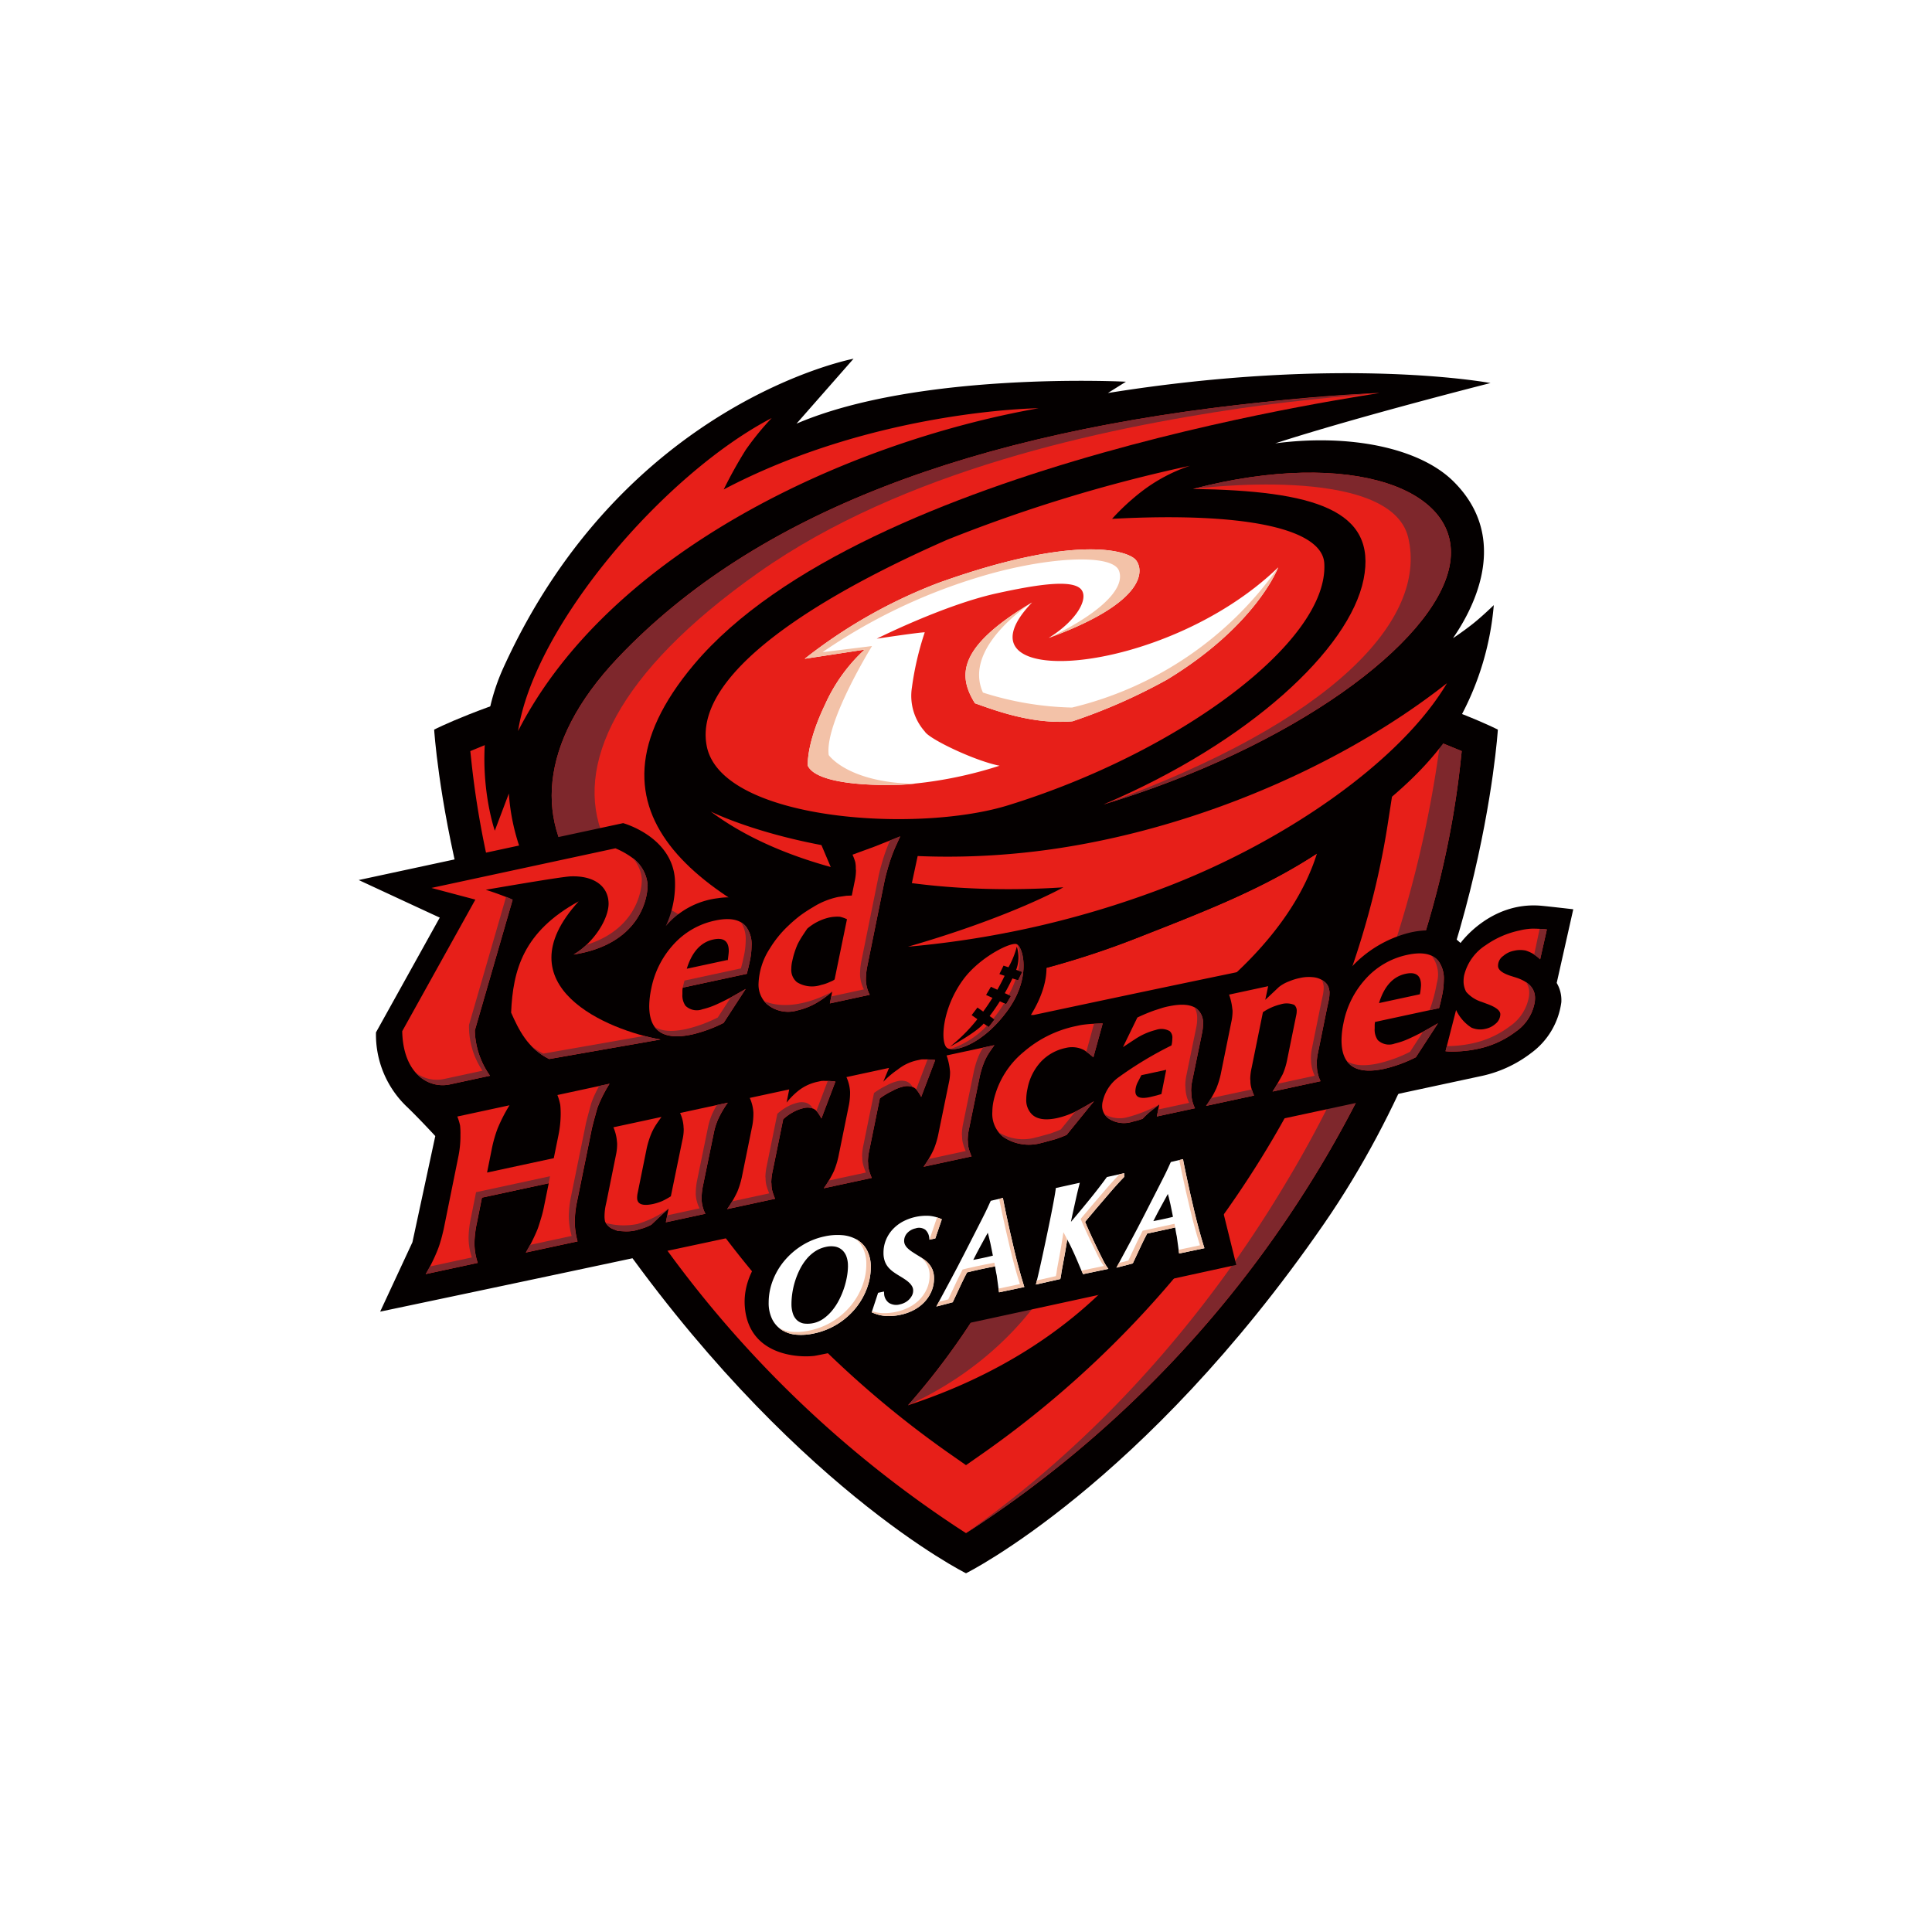 <svg xmlns="http://www.w3.org/2000/svg" xmlns:xlink="http://www.w3.org/1999/xlink" width="280" height="280" viewBox="0 0 280 280">
  <defs>
    <clipPath id="clip-path">
      <rect id="長方形_79" data-name="長方形 79" width="176" height="176" transform="translate(-1477.99 1800.01)" fill="#c8cbcc"/>
    </clipPath>
  </defs>
  <g id="グループ_243" data-name="グループ 243" transform="translate(1515 -1800)">
    <rect id="長方形_92" data-name="長方形 92" width="280" height="280" transform="translate(-1515 1800)" fill="#fff"/>
    <g id="マスクグループ_7" data-name="マスクグループ 7" transform="translate(14.99 51.99)" clip-path="url(#clip-path)">
      <g id="_レイヤー_1-2" transform="translate(-1478 1800)">
        <path id="パス_739" data-name="パス 739" d="M171.548,77.211S144.4,63.17,94.468,63.17s-77.08,14.041-77.08,14.041,2.387,38.6,25.209,71.637c26.19,37.918,51.871,50.63,51.871,50.63s25.681-12.712,51.871-50.63c22.815-33.032,25.207-71.617,25.209-71.637h0Z" transform="translate(-6.457 -23.459)" fill="#040000"/>
        <path id="パス_740" data-name="パス 740" d="M97.562,70.922c-27.1,0-52.067,4.135-70.292,11.642l-1.55.638.18,1.666c2.349,21.743,10.517,43.809,23.62,63.813a162.768,162.768,0,0,0,46.824,47.07l1.218.792,1.218-.792a162.767,162.767,0,0,0,46.824-47.07c13.1-20,21.271-42.069,23.62-63.813l.18-1.666-1.55-.638c-18.226-7.508-43.189-11.642-70.292-11.642Zm61.116,22.886c-2.726,17.564-9.75,35.368-20.309,51.489a146.155,146.155,0,0,1-38.015,39.438l-2.792,1.952-2.792-1.952A146.147,146.147,0,0,1,56.755,145.3C46.2,129.175,39.172,111.371,36.446,93.808l-.623-4.01,3.832-1.338c15.707-5.483,36.272-8.5,57.907-8.5s42.2,3.02,57.907,8.5L159.3,89.8l-.623,4.01Z" transform="translate(-9.551 -26.337)" fill="#e71f19"/>
        <path id="パス_741" data-name="パス 741" d="M208.719,88.436a165.957,165.957,0,0,1-22.363,63.856c-11.97,20.083-27.593,37.343-45.18,49.916l-1.175.84h0l1.218-.792a162.766,162.766,0,0,0,46.824-47.07c13.1-20,21.271-42.069,23.62-63.813l.18-1.666s-2.594-1.062-3.124-1.27Z" transform="translate(-51.99 -32.841)" fill="#7e272c"/>
        <path id="パス_742" data-name="パス 742" d="M129.654,133.43c-.926.251-1.455.39-1.455.39a50.785,50.785,0,0,0,15.3,4.028,116.4,116.4,0,0,1-10.475,10.3,51.371,51.371,0,0,1-17.034,9.11s16.588-2,39.913-15.424c12.242-7.048,22.662-16.905,26.042-27.768-7.74,5.049-15.735,8.182-25.426,11.981a125.485,125.485,0,0,1-26.865,7.383Z" transform="translate(-43.074 -42.36)" fill="#e71f19"/>
        <path id="パス_743" data-name="パス 743" d="M169.347,40.5c1.555-2.3,9.245-13.636.057-22.729-4.907-4.856-15.006-6.925-25.824-5.506,12.009-3.888,31.2-8.741,31.2-8.741S153.52-.506,119.329,4.969l2.617-1.638S92,1.775,74.2,9.411L82.468,0S49.2,6.257,31.7,44.836C26.371,56.592,30.477,68.4,30.477,68.4l2.037-5.39a30.446,30.446,0,0,0,2.109,9.252c4.085,9.657,11.538,16.081,30.5,18.815a106.694,106.694,0,0,0,32.212-.009A125.481,125.481,0,0,0,124.2,83.688c9.691-3.8,17.686-6.931,25.426-11.981,1.248-.814,2.49-1.673,3.73-2.6,7.646-5.7,13.048-10.253,16.948-16.956a41.5,41.5,0,0,0,4.954-16.443s-1.675,1.641-3.115,2.771c-1.482,1.162-2.8,2.022-2.8,2.022Z" transform="translate(-10.757)" fill="#040000"/>
        <path id="パス_744" data-name="パス 744" d="M169.634,38.813c-.293-4.95-11.21-7.49-30.76-6.446a33.643,33.643,0,0,1,4.148-3.854,23.979,23.979,0,0,1,7.158-3.839,219.053,219.053,0,0,0-35.2,10.725c-9.937,4.372-37.3,17.182-34.851,29.881,2.078,10.772,30.312,12.73,43.658,8.61C148.526,66.252,170.306,50.155,169.634,38.813Z" transform="translate(-29.698 -9.163)" fill="#e71f19"/>
        <path id="パス_745" data-name="パス 745" d="M105.793,66.386c-2.809,5.828-2.526,8.927-2.526,8.927,1.16,2.431,8.016,2.933,13.451,2.758a59.65,59.65,0,0,0,14.336-2.764c-3.43-.657-9.912-3.717-10.779-4.876l-.083-.111a7.792,7.792,0,0,1-1.839-6.363,43.387,43.387,0,0,1,1.859-7.985c-.883.01-6.962.926-6.962.926s9.735-4.882,17.316-6.557c6.019-1.329,11.025-2.061,12.3-.6,1.144,1.312-.573,4.487-4.691,7.047,14.377-5.27,13.765-9.921,12.624-11.3-1.1-1.332-8.6-3.846-28.61,3.326A73.66,73.66,0,0,0,102.81,59.811c.438-.069,8.679-1.326,8.679-1.326a24.388,24.388,0,0,0-5.7,7.9Z" transform="translate(-38.179 -16.324)" fill="#fff"/>
        <path id="パス_746" data-name="パス 746" d="M141.254,67.8c2.85,1,8.339,3.119,14.139,2.609a81.6,81.6,0,0,0,13.7-6.039c13-7.9,16.106-16.262,16.106-16.262-16.654,16.07-48.056,18-35.666,5.079C138.62,59.684,138.8,63.839,141.254,67.8Z" transform="translate(-51.946 -17.866)" fill="#fff"/>
        <path id="パス_747" data-name="パス 747" d="M106.292,73.751c-.615-4.644,6.277-15.787,6.277-15.787l-7.175.889a81.525,81.525,0,0,1,22.12-10.714c9.763-3.066,19.868-3.705,20.848-1.086s-2.923,6.283-10.183,9.738c14.377-5.27,13.765-9.921,12.624-11.3-1.1-1.332-8.6-3.846-28.61,3.326A73.66,73.66,0,0,0,102.81,59.811c.438-.069,8.679-1.326,8.679-1.326a24.4,24.4,0,0,0-5.7,7.9c-2.809,5.828-2.526,8.927-2.526,8.927,1.16,2.431,8.016,2.933,13.451,2.758.7-.023,1.419-.07,2.131-.138-9.826-.166-12.558-4.181-12.558-4.181Z" transform="translate(-38.179 -16.324)" fill="#f3c2a8"/>
        <path id="パス_748" data-name="パス 748" d="M155.323,68.419a45.322,45.322,0,0,1-12.91-2.171c-3.013-6.655,7.122-13.058,7.122-13.058-10.916,6.493-10.741,10.649-8.282,14.613,2.85,1,8.339,3.119,14.139,2.609a81.586,81.586,0,0,0,13.7-6.039c13-7.9,16.106-16.262,16.106-16.262A51.037,51.037,0,0,1,155.323,68.419Z" transform="translate(-51.946 -17.866)" fill="#f3c2a8"/>
        <path id="パス_749" data-name="パス 749" d="M221.84,39.833c2.252-11.193-14.19-17.2-37.189-11.213,17.515.263,26.761,3.019,24.73,13.113s-16.529,23.619-37.707,32.624c27.462-8.312,47.914-23.331,50.166-34.524Z" transform="translate(-63.752 -9.751)" fill="#e71f19"/>
        <path id="パス_750" data-name="パス 750" d="M36.731,58.2C50.066,32.167,84.408,16.337,112.17,11.414c0,0-23.69.22-45.633,11.769a64.621,64.621,0,0,1,3.19-5.732,40.406,40.406,0,0,1,3.761-4.616C57.943,20.943,39.128,42.808,36.731,58.2Z" transform="translate(-13.64 -4.239)" fill="#e71f19"/>
        <path id="パス_751" data-name="パス 751" d="M187.843,74.807c-16.21,12.754-38.888,21.972-60.071,24.422-28.389,3.284-46.565-5.783-46.631-5.832,11.36,8.524,30.706,12.352,51.114,10.989.006,0-7.589,4.3-22.537,8.609a138.2,138.2,0,0,0,37.589-8.718c17.539-6.766,33.98-18.366,40.537-29.471Z" transform="translate(-30.132 -27.78)" fill="#e71f19"/>
        <path id="パス_752" data-name="パス 752" d="M184.65,28.62s28.618-3.779,31.2,7.045c2.834,11.865-10.9,26.68-44.179,38.692,27.462-8.312,47.914-23.331,50.166-34.524s-14.19-17.2-37.189-11.213Z" transform="translate(-63.752 -9.752)" fill="#7e272c"/>
        <path id="パス_753" data-name="パス 753" d="M119.513,202.4a61.621,61.621,0,0,0,9.952,1.313,40.384,40.384,0,0,0,6.833-.153h0a104.464,104.464,0,0,1-12.306,17.21c32.868-10.756,40.586-34.706,40.586-34.706C148.049,197.417,119.513,202.4,119.513,202.4Z" transform="translate(-44.382 -69.098)" fill="#e71f19"/>
        <path id="パス_754" data-name="パス 754" d="M138.937,212.293s5.055-1.286,9.507-2.719c0,0-5.555,12.487-21.814,19.929A104.485,104.485,0,0,0,138.937,212.293Z" transform="translate(-47.025 -77.827)" fill="#7e272c"/>
        <path id="パス_755" data-name="パス 755" d="M105.927,183.039s19.751-3.251,37.268-11.25c16.839-7.689,19.354-10.545,19.354-10.545s-2.641,10.266-20.366,17.789c-16.252,6.9-36.255,4.005-36.255,4.005Z" transform="translate(-39.337 -59.879)" fill="#e71f19"/>
        <path id="パス_756" data-name="パス 756" d="M86.977,151.361C73.1,148.6,68.356,144.8,68.356,144.8a36.31,36.31,0,0,0,10.838,8.76A60.141,60.141,0,0,0,91.848,158.3s-1.069.523-4.729.727a53.909,53.909,0,0,1-7.9-.138s6.3,2.808,16.565,2.276a31.455,31.455,0,0,0,19.823-8.568,98.768,98.768,0,0,1-28.631-1.235Z" transform="translate(-25.384 -53.772)" fill="#e71f19"/>
        <path id="パス_757" data-name="パス 757" d="M143.5,151.9a116.381,116.381,0,0,1-10.475,10.3,51.369,51.369,0,0,1-17.034,9.111c17.582-3.232,36.148-19.3,36.148-19.3a47.3,47.3,0,0,1-8.639-.108Z" transform="translate(-43.074 -56.408)" fill="#7e272c"/>
        <path id="パス_758" data-name="パス 758" d="M164.429,7.893h-.017l-.159.01h0l-.059,0c-.245.014-6.955.253-16.365,1.294-42.176,4.343-73.867,16.079-93.794,37.129C30.613,71.072,53.092,93.954,90.8,90.8h0C67.256,82.214,46.475,69.392,65.1,47.252,89.864,17.82,165.276,7.95,164.415,7.894Z" transform="translate(-16.519 -2.931)" fill="#e71f19"/>
        <path id="パス_759" data-name="パス 759" d="M90.8,90.8C50.576,87.875,32.945,63.172,74.48,33.907,95.465,19.121,124.175,13.071,144.414,10.1c8.44-1.24,20.016-2.206,20.016-2.206C113.9,10.7,76.5,22.6,54.035,46.33,30.613,71.072,53.092,93.955,90.8,90.8Z" transform="translate(-16.519 -2.931)" fill="#7e272c"/>
        <path id="パス_760" data-name="パス 760" d="M176.02,119.346s-3.7-.431-4.689-.515c-7.339-.621-11.645,5.4-11.645,5.4l-.484-.42c-1.788-1.534-4.332-1.657-6.792-1.1a17.18,17.18,0,0,0-8.64,5.128,4.436,4.436,0,0,0-3.5-1.906c-1.127-.092-42.918,8.833-42.918,8.833,3.376-5.389,2.73-9.732.235-11.345-2.8-1.812-7.658-.115-12.008,4.833a16.4,16.4,0,0,0-3.267,7.2l-4.852-6.741-.118.032,4.306-20.121-4.421-2.1-10.195,3.454,1.92,4.536a20.708,20.708,0,0,0-5.078,2.23,15.872,15.872,0,0,0-3.91,3.316,9.537,9.537,0,0,0-7.888-2.32,11.756,11.756,0,0,0-7.577,4.048A14.284,14.284,0,0,0,45.824,115c-.436-6.215-7.505-8.137-7.505-8.137L0,115.109s11.57,5.377,11.743,5.443L2.5,137.188A14.434,14.434,0,0,0,7.054,148.04c1.713,1.647,4.041,4.172,4.041,4.172L7.782,167.6,3.106,177.659S30.7,171.877,63.539,164.82c-.212.119-8.233,5.07-7.573,12.252.634,6.9,7.607,7.277,10.023,7.005,1.75-.2,61.191-13.189,61.191-13.189l-4.641-18.746,39.895-8.573a18.038,18.038,0,0,0,7.475-3.384,10.9,10.9,0,0,0,4.379-7.358,4.892,4.892,0,0,0-.668-2.806l2.4-10.676Z" transform="translate(0 -39.557)" fill="#040000"/>
        <path id="パス_761" data-name="パス 761" d="M34.522,168.766a8.116,8.116,0,0,1,.419,1.454A12.5,12.5,0,0,1,35,171.66a15.9,15.9,0,0,1-.327,2.96L34,177.929l-9.669,2.084.665-3.318a18.7,18.7,0,0,1,.867-3.076,23.193,23.193,0,0,1,1.721-3.356l-7.565,1.631a7.6,7.6,0,0,1,.4,1.3,10.339,10.339,0,0,1,.055,1.264v.339a15,15,0,0,1-.313,2.954l-2.13,10.525c-.2.839-.337,1.381-.42,1.624a12.887,12.887,0,0,1-.5,1.464,25.9,25.9,0,0,1-1.667,3.367l7.54-1.625a9.048,9.048,0,0,1-.475-2.929,15.311,15.311,0,0,1,.367-2.937l.717-3.59,9.676-2.085-.731,3.594a16.262,16.262,0,0,1-.41,1.578q-.326,1.085-.475,1.471a24.953,24.953,0,0,1-1.7,3.4l7.5-1.616a10.978,10.978,0,0,1-.406-2.892,15.17,15.17,0,0,1,.352-2.988l2.139-10.531c.194-.767.342-1.336.451-1.712.18-.69.314-1.15.4-1.388a19.433,19.433,0,0,1,1.7-3.335l-7.552,1.628Z" transform="translate(-5.732 -62.068)" fill="#e71f19"/>
        <path id="パス_762" data-name="パス 762" d="M67.614,173a5.66,5.66,0,0,1,.5,1.934v.122a2.546,2.546,0,0,1,.025.427,6.685,6.685,0,0,1-.2,1.492l-1.663,8.1a10.555,10.555,0,0,1-1.268.7,8.068,8.068,0,0,1-1.269.408q-2.35.506-2.349-.876a3.064,3.064,0,0,1,.053-.594l1.341-6.622A13.024,13.024,0,0,1,63.4,176.1a8.294,8.294,0,0,1,.669-1.3c.156-.243.438-.649.848-1.225l-6.968,1.5a6.388,6.388,0,0,1,.516,2.083,2.509,2.509,0,0,1,.025.432,7.414,7.414,0,0,1-.161,1.453l-1.356,6.708-.11.5a8.1,8.1,0,0,0-.2,1.686,3.364,3.364,0,0,0,.082.809,2.124,2.124,0,0,0,1.287,1.133c.09.036.256.1.5.2.078.015.405.044.975.073a6.734,6.734,0,0,0,.678,0,5.632,5.632,0,0,0,1.18-.185l.946-.284a7.82,7.82,0,0,0,1.14-.49l1.8-1.706.692-.622-.394,1.977,5.734-1.236a4.885,4.885,0,0,1-.553-2.047,9.547,9.547,0,0,1,.188-1.961L72.482,176a9.789,9.789,0,0,1,.609-2.012,14.617,14.617,0,0,1,1.438-2.479L67.615,173Z" transform="translate(-21.041 -63.69)" fill="#e71f19"/>
        <path id="パス_763" data-name="パス 763" d="M99.174,166.489a3.364,3.364,0,0,0-.609.01l-.585.126a6.74,6.74,0,0,0-2.777,1.327,11.026,11.026,0,0,0-1.654,1.677l.379-1.909-5.718,1.232a5.964,5.964,0,0,1,.526,2.108,9.573,9.573,0,0,1-.148,1.864l-1.544,7.594a12.426,12.426,0,0,1-.638,2.036,15.528,15.528,0,0,1-1.477,2.512l6.953-1.5a8.25,8.25,0,0,1-.418-1.195,3.73,3.73,0,0,1-.11-.883,2.459,2.459,0,0,0-.026-.308,8.031,8.031,0,0,1,.2-1.625l1.528-7.513a7.185,7.185,0,0,1,1.356-.986,5.992,5.992,0,0,1,1.584-.625,2.344,2.344,0,0,1,1.245.015,1.668,1.668,0,0,1,.631.385,6.133,6.133,0,0,1,.724,1.1l2.031-5.352a10.34,10.34,0,0,0-1.451-.092Z" transform="translate(-31.539 -61.824)" fill="#e71f19"/>
        <path id="パス_764" data-name="パス 764" d="M121.914,161.53a3.291,3.291,0,0,0-.611.011l-.581.125a6.737,6.737,0,0,0-2.779,1.327,13.3,13.3,0,0,0-2.106,1.774l.83-2.006-6.173,1.331a5.918,5.918,0,0,1,.528,2.107,9.47,9.47,0,0,1-.151,1.864l-1.545,7.594a12.443,12.443,0,0,1-.634,2.035,15.7,15.7,0,0,1-1.479,2.512l6.952-1.5a8.817,8.817,0,0,1-.418-1.2,3.742,3.742,0,0,1-.108-.883,2.368,2.368,0,0,0-.028-.307,7.868,7.868,0,0,1,.2-1.625l1.526-7.513a10.786,10.786,0,0,1,1.808-1.083,6.029,6.029,0,0,1,1.585-.626,2.342,2.342,0,0,1,1.246.015,1.655,1.655,0,0,1,.631.385,5.946,5.946,0,0,1,.722,1.1l2.033-5.353a10.131,10.131,0,0,0-1.451-.092Z" transform="translate(-39.814 -59.982)" fill="#e71f19"/>
        <path id="パス_765" data-name="パス 765" d="M133.554,159.751a8.852,8.852,0,0,1,.473,2.092,2.11,2.11,0,0,1,.029.427,6.8,6.8,0,0,1-.177,1.459l-1.558,7.6a12.038,12.038,0,0,1-.633,2.035,15.339,15.339,0,0,1-1.472,2.511l6.958-1.5a7.967,7.967,0,0,1-.42-1.195,3.727,3.727,0,0,1-.11-.883,2.069,2.069,0,0,0-.027-.305,8.2,8.2,0,0,1,.19-1.625l1.56-7.605a13.376,13.376,0,0,1,.607-1.987,8.273,8.273,0,0,1,.665-1.3c.152-.238.433-.648.841-1.224l-6.926,1.493Z" transform="translate(-48.357 -58.77)" fill="#e71f19"/>
        <path id="パス_766" data-name="パス 766" d="M155.463,166.953q-2.534.546-3.659-.543a2.916,2.916,0,0,1-.815-2.212,7.222,7.222,0,0,1,.176-1.475,7.875,7.875,0,0,1,1.959-3.944,6.835,6.835,0,0,1,3.588-1.989,3.846,3.846,0,0,1,1.778-.015,3.508,3.508,0,0,1,.941.366,12.585,12.585,0,0,1,1.283,1.011l1.356-4.919c-.516.02-.931.038-1.248.051a16.922,16.922,0,0,0-1.993.2l-.717.155a16.742,16.742,0,0,0-7.456,3.693,12.756,12.756,0,0,0-4.407,7.14,7.854,7.854,0,0,0-.175,1.583,4.264,4.264,0,0,0,1.558,3.608,6.624,6.624,0,0,0,5.641.87c.224-.048.458-.109.689-.176l1.37-.378.719-.264c.342-.131.609-.24.8-.335l3.946-4.861c-1.2.7-2.008,1.151-2.441,1.374a11.931,11.931,0,0,1-2.894,1.061Z" transform="translate(-54.246 -56.904)" fill="#e71f19"/>
        <path id="パス_767" data-name="パス 767" d="M180.981,149.164c-.39.084-.706.165-.964.247-.414.136-.757.243-1.029.331a26.589,26.589,0,0,0-2.494,1.038l-2.087,4.29c.615-.4,1.093-.718,1.435-.946l.259-.165a9.688,9.688,0,0,1,3.078-1.381,2.4,2.4,0,0,1,2.005.177,1.252,1.252,0,0,1,.38,1.03,5.427,5.427,0,0,1-.081.844l-.053.2a53.793,53.793,0,0,0-7.754,4.682,5.918,5.918,0,0,0-2.184,3.355,2.555,2.555,0,0,0-.1.685,2.2,2.2,0,0,0,1.016,1.922,4.081,4.081,0,0,0,3.415.4l.77-.192.662-.224a11.788,11.788,0,0,1,1.476-1.343l.935-.726-.352,1.732,5.527-1.191a5.142,5.142,0,0,1-.527-2.078c0-.1-.01-.247-.027-.443a7.4,7.4,0,0,1,.161-1.481L185.876,153a6.337,6.337,0,0,0,.134-1.246,2.637,2.637,0,0,0-.882-2.22q-1.259-.991-4.148-.366Zm-1,12.706-.662.194-.757.189c-1.568.39-2.355.136-2.355-.766a3.019,3.019,0,0,1,.367-1.376l.5-.974,3.6-.776Z" transform="translate(-63.649 -55.303)" fill="#e71f19"/>
        <path id="パス_768" data-name="パス 768" d="M212.59,143.287a2.994,2.994,0,0,0-1.519-.7,5.8,5.8,0,0,0-2.173.1,7.941,7.941,0,0,0-1.526.477,5.37,5.37,0,0,0-1.466.815l-1.668,1.575-.312.282.421-1.974-5.667,1.222a8.7,8.7,0,0,1,.473,2.092,1.861,1.861,0,0,1,.03.431,7.448,7.448,0,0,1-.179,1.457l-1.542,7.6a12.34,12.34,0,0,1-.639,2.036,15.2,15.2,0,0,1-1.477,2.512l6.954-1.5a8.624,8.624,0,0,1-.42-1.195,3.719,3.719,0,0,1-.109-.883,2.445,2.445,0,0,0-.025-.308,7.627,7.627,0,0,1,.2-1.625l1.638-8.066a7.823,7.823,0,0,1,2.542-1.134,2.921,2.921,0,0,1,2,.071,1.1,1.1,0,0,1,.356.9,2.656,2.656,0,0,1-.058.541l-1.338,6.575a9.85,9.85,0,0,1-.633,2.035c-.611,1.124-1.1,1.961-1.47,2.51l6.953-1.5a5.5,5.5,0,0,1-.527-1.97v-.107c0-.1-.01-.247-.028-.443a7.509,7.509,0,0,1,.16-1.481l1.355-6.678.206-.95a5.619,5.619,0,0,0,.134-1.139,1.458,1.458,0,0,0-.055-.49,1.748,1.748,0,0,0-.594-1.086Z" transform="translate(-72.543 -52.927)" fill="#e71f19"/>
        <path id="パス_769" data-name="パス 769" d="M236.1,137.308a11.234,11.234,0,0,0-6.074,3.529,13.251,13.251,0,0,0-3.173,6.374,12.713,12.713,0,0,0-.283,2.474q0,5.472,6.194,4.137a20.286,20.286,0,0,0,4.584-1.679l3.2-4.921c-1.453.831-2.205,1.253-2.25,1.273-.737.388-1.408.712-2,.978a10.906,10.906,0,0,1-2.007.688,2.358,2.358,0,0,1-2.464-.5,2.624,2.624,0,0,1-.448-1.709v-.422a2.542,2.542,0,0,1,.052-.5l9.279-2,.243-.946.162-.751a11.219,11.219,0,0,0,.283-2.363,4.3,4.3,0,0,0-.781-2.769q-1.291-1.59-4.512-.895Zm1.83,5.711-5.924,1.277q1.121-3.655,3.854-4.243,2.232-.481,2.232,1.655A9.718,9.718,0,0,1,237.93,143.02Z" transform="translate(-84.138 -50.912)" fill="#e71f19"/>
        <path id="パス_770" data-name="パス 770" d="M261.324,131.644a13.252,13.252,0,0,0-4.936,2.134,7.21,7.21,0,0,0-3.146,4.39,4.244,4.244,0,0,0-.079.791,3.212,3.212,0,0,0,.38,1.586A4.859,4.859,0,0,0,255.778,142l.856.319c1.236.457,1.858.948,1.858,1.482a1.836,1.836,0,0,1-.707,1.385,3.079,3.079,0,0,1-1.409.711,3.2,3.2,0,0,1-2.076-.165,6.147,6.147,0,0,1-2.223-2.549l-1.531,5.971a9.192,9.192,0,0,0,1.371.043,17.915,17.915,0,0,0,3.1-.344,13.754,13.754,0,0,0,5.692-2.527,6.52,6.52,0,0,0,2.78-4.37c.016-.165.029-.341.029-.522q0-2.086-2.81-2.974l-.637-.2q-1.91-.6-1.911-1.472a1.736,1.736,0,0,1,.746-1.437,3.329,3.329,0,0,1,1.572-.759,3.926,3.926,0,0,1,1.667-.034,5.108,5.108,0,0,1,2.115,1.279l.975-4.335a19.274,19.274,0,0,0-2.115-.113,8.915,8.915,0,0,0-1.8.254Z" transform="translate(-93.042 -48.792)" fill="#e71f19"/>
        <path id="パス_771" data-name="パス 771" d="M144.076,144.581c3.41-4.657,2.348-8.99,1.394-9.61-.72-.473-5.383,1.8-7.808,5.108-3.151,4.3-3.349,9.341-2.277,9.943C136.407,150.6,140.42,149.576,144.076,144.581Zm-4.361,1.232-.83-.583.843-1.1.833.586c.476-.653.929-1.319,1.341-1.986l-.924-.425.7-1.183.934.427c.385-.682.741-1.361,1.054-2.019l-.757-.254.6-1.22.712.241a12.26,12.26,0,0,0,1.211-3,5.153,5.153,0,0,1-.094,3.368l.883.3-.6,1.222-.825-.28c-.33.7-.7,1.416-1.11,2.136l.9.415-.7,1.183-.91-.419c-.45.72-.949,1.438-1.482,2.143l.711.5-.844,1.1-.73-.515c-1.11,1.321-4.877,3.348-4.877,3.348a24.462,24.462,0,0,0,3.966-3.984Z" transform="translate(-50.058 -50.099)" fill="#e71f19"/>
        <path id="パス_772" data-name="パス 772" d="M73.166,145.91a20.313,20.313,0,0,0,4.584-1.679l3.2-4.921c-1.452.831-2.2,1.253-2.25,1.273-.74.388-1.41.713-2,.978a10.94,10.94,0,0,1-2.005.688,2.363,2.363,0,0,1-2.467-.5,2.636,2.636,0,0,1-.448-1.709v-.421a2.386,2.386,0,0,1,.055-.5l9.278-2,.242-.945.166-.754a11.37,11.37,0,0,0,.284-2.362,4.289,4.289,0,0,0-.789-2.767Q79.725,128.7,76.5,129.4a11.222,11.222,0,0,0-6.071,3.528,13.268,13.268,0,0,0-3.172,6.375,12.843,12.843,0,0,0-.286,2.475Q66.971,147.245,73.166,145.91Zm3.1-13.769q2.233-.481,2.232,1.657c0,.232-.052.669-.134,1.3l-.055.17.028-.164-5.924,1.277q1.121-3.651,3.853-4.242Z" transform="translate(-24.87 -47.973)" fill="#e71f19"/>
        <path id="パス_773" data-name="パス 773" d="M97.879,135.325a9.742,9.742,0,0,0,3.09-1.313,13.978,13.978,0,0,0,1.886-1.4l-.341,1.711,5.778-1.245a5.174,5.174,0,0,1-.556-2.047,9.959,9.959,0,0,1,.174-1.958l2.495-12.327c.111-.548.251-1.115.423-1.7a24.3,24.3,0,0,1,1.19-3.413c.309-.672.537-1.178.693-1.516l-3.687,1.469-3.228,1.183a8.072,8.072,0,0,1,.394,1.051,4.239,4.239,0,0,1,.082.93,2.764,2.764,0,0,0,.026.306,7.9,7.9,0,0,1-.2,1.636l-.405,2-.773.031-1.194.174a11.1,11.1,0,0,0-3.647,1.476,21.276,21.276,0,0,0-1.887,1.235,21.005,21.005,0,0,0-1.7,1.463,15.794,15.794,0,0,0-2.7,3.331,9.975,9.975,0,0,0-1.614,5.04,3.844,3.844,0,0,0,1.181,2.957,4.751,4.751,0,0,0,4.512.923Zm-.828-7.07a12.115,12.115,0,0,1,.8-2.53,13.18,13.18,0,0,1,.7-1.21c.273-.412.5-.756.691-1.03a7.453,7.453,0,0,1,3.163-1.605,5.733,5.733,0,0,1,1.56-.116,5.012,5.012,0,0,1,1.029.359l-1.791,8.722a1.457,1.457,0,0,1-.417.253c-.171.073-.295.126-.367.16a5.671,5.671,0,0,1-1.16.386,4.15,4.15,0,0,1-3.522-.4,2.3,2.3,0,0,1-.812-1.926,5.013,5.013,0,0,1,.121-1.059Z" transform="translate(-34.234 -40.893)" fill="#e71f19"/>
        <path id="パス_774" data-name="パス 774" d="M22.756,145.831a11.79,11.79,0,0,1-2.2-6.4v-.177L26.03,120.32a39.193,39.193,0,0,0-3.9-1.44s10.911-1.9,12.321-1.945c3.373-.119,5.39,1.4,5.483,3.821.082,2.173-2,5.7-5.072,7.511,9.327-1.462,10.731-7.808,10.731-10.091a5.386,5.386,0,0,0-2.155-3.887,11.954,11.954,0,0,0-2.513-1.42l-26.663,5.742c.254.075,6.365,1.692,6.365,1.692l-10.6,19.071c.134,6.347,4,8.338,6.867,7.719l5.858-1.262Z" transform="translate(-3.725 -41.915)" fill="#e71f19"/>
        <path id="パス_775" data-name="パス 775" d="M44.917,125.1c-8.032,4.4-9.523,9.953-9.786,16.122,1.073,2.407,2.367,5.183,5.515,6.728L56.79,145.12c-7.562-1.311-23.1-7.7-11.873-20.019Z" transform="translate(-13.046 -46.457)" fill="#e71f19"/>
        <path id="パス_776" data-name="パス 776" d="M49.151,167.46a16.63,16.63,0,0,0-1.052,2.228c-.091.238-.225.7-.4,1.388-.108.376-.257.946-.451,1.713L45.1,183.32a15.17,15.17,0,0,0-.352,2.988,10.968,10.968,0,0,0,.407,2.892l-6.036,1.3c-.19.353-.391.717-.615,1.1l7.5-1.616a10.977,10.977,0,0,1-.406-2.892,15.17,15.17,0,0,1,.352-2.988l2.139-10.531c.194-.767.343-1.336.451-1.712.18-.69.314-1.15.4-1.388a19.424,19.424,0,0,1,1.7-3.335l-1.491.321Z" transform="translate(-14.3 -62.068)" fill="#7e272c"/>
        <path id="パス_777" data-name="パス 777" d="M22.735,190.782l-.717,3.59a15.33,15.33,0,0,0-.367,2.937,9.049,9.049,0,0,0,.475,2.929l-6.084,1.311c-.2.373-.4.742-.609,1.1l7.54-1.625a9.041,9.041,0,0,1-.476-2.929,15.332,15.332,0,0,1,.367-2.937l.717-3.59,9.671-2.084.206-1.013-10.724,2.311Z" transform="translate(-5.732 -69.99)" fill="#7e272c"/>
        <path id="パス_778" data-name="パス 778" d="M78.206,171.845a12.163,12.163,0,0,0-.71,1.354,9.787,9.787,0,0,0-.609,2.012l-1.56,7.605a9.566,9.566,0,0,0-.187,1.961,4.881,4.881,0,0,0,.554,2.047l-4.685,1.01-.2,1.012,5.733-1.236a4.885,4.885,0,0,1-.553-2.047,9.566,9.566,0,0,1,.187-1.961L77.734,176a9.788,9.788,0,0,1,.609-2.012,14.617,14.617,0,0,1,1.438-2.479l-1.575.34Z" transform="translate(-26.295 -63.689)" fill="#7e272c"/>
        <path id="パス_779" data-name="パス 779" d="M61.608,198.155a10.026,10.026,0,0,1-4.627-.133,2.139,2.139,0,0,0,1.168.931c.09.036.256.1.5.2.078.015.405.044.975.073a6.733,6.733,0,0,0,.678,0,5.631,5.631,0,0,0,1.18-.185l.946-.284a7.819,7.819,0,0,0,1.14-.49l1.266-1.2,1.229-1.13a15.1,15.1,0,0,1-4.458,2.211Z" transform="translate(-21.16 -72.765)" fill="#7e272c"/>
        <path id="パス_780" data-name="パス 780" d="M96.392,171.489a2.342,2.342,0,0,0-1.246-.015,5.986,5.986,0,0,0-1.584.625,7.183,7.183,0,0,0-1.356.986L90.679,180.6a8.027,8.027,0,0,0-.2,1.625,2.456,2.456,0,0,1,.026.308,3.744,3.744,0,0,0,.11.883,8.219,8.219,0,0,0,.418,1.195l-5.371,1.158q-.313.507-.735,1.127l6.953-1.5a8.249,8.249,0,0,1-.418-1.195,3.73,3.73,0,0,1-.11-.883,2.456,2.456,0,0,0-.026-.308,8.032,8.032,0,0,1,.2-1.625l1.528-7.513a7.2,7.2,0,0,1,1.356-.986,5.99,5.99,0,0,1,1.584-.625,2.344,2.344,0,0,1,1.245.015c.045.016.082.04.125.059a3.211,3.211,0,0,0-.341-.459,1.665,1.665,0,0,0-.631-.385Z" transform="translate(-31.539 -63.65)" fill="#7e272c"/>
        <path id="パス_781" data-name="パス 781" d="M106.238,171.944l2.031-5.352a10.773,10.773,0,0,0-1.114-.083l-1.644,4.333,0,0a6.149,6.149,0,0,1,.724,1.1Z" transform="translate(-39.182 -61.834)" fill="#7e272c"/>
        <path id="パス_782" data-name="パス 782" d="M129.242,166.985l2.033-5.353a10.426,10.426,0,0,0-1.114-.084l-1.646,4.332,0,0A5.943,5.943,0,0,1,129.242,166.985Z" transform="translate(-47.725 -59.992)" fill="#7e272c"/>
        <path id="パス_783" data-name="パス 783" d="M119.13,166.53a2.344,2.344,0,0,0-1.245-.015,6.02,6.02,0,0,0-1.585.626,10.8,10.8,0,0,0-1.808,1.083l-1.526,7.513a7.89,7.89,0,0,0-.2,1.625,2.372,2.372,0,0,1,.028.307,3.728,3.728,0,0,0,.108.883,8.782,8.782,0,0,0,.418,1.2l-5.371,1.157q-.313.508-.735,1.127l6.952-1.5a8.816,8.816,0,0,1-.418-1.2,3.742,3.742,0,0,1-.108-.883,2.318,2.318,0,0,0-.028-.307,7.871,7.871,0,0,1,.2-1.625l1.526-7.513a10.788,10.788,0,0,1,1.808-1.083,6.027,6.027,0,0,1,1.586-.626,2.341,2.341,0,0,1,1.245.015c.046.016.082.04.126.059a3.066,3.066,0,0,0-.341-.46,1.658,1.658,0,0,0-.632-.385Z" transform="translate(-39.814 -61.808)" fill="#7e272c"/>
        <path id="パス_784" data-name="パス 784" d="M140.48,158.258l-1.631.352-.057.086a8.285,8.285,0,0,0-.665,1.3,13.354,13.354,0,0,0-.607,1.986l-1.561,7.606a8.225,8.225,0,0,0-.19,1.625,2.034,2.034,0,0,1,.027.305,3.725,3.725,0,0,0,.11.883,8,8,0,0,0,.42,1.195l-5.377,1.159q-.312.508-.733,1.126l6.958-1.5a7.969,7.969,0,0,1-.42-1.195,3.713,3.713,0,0,1-.11-.883,2.069,2.069,0,0,0-.027-.305,8.2,8.2,0,0,1,.19-1.625l1.56-7.605a13.374,13.374,0,0,1,.607-1.987,8.273,8.273,0,0,1,.665-1.3c.152-.238.433-.648.841-1.224Z" transform="translate(-48.357 -58.77)" fill="#7e272c"/>
        <path id="パス_785" data-name="パス 785" d="M158.615,172.681l-2.093,2.579c-.191.1-.458.2-.8.335l-.718.264-1.37.378c-.231.068-.466.128-.689.176a6.715,6.715,0,0,1-5.477-.76,3.759,3.759,0,0,0,.683.676,6.624,6.624,0,0,0,5.641.87c.224-.048.458-.109.689-.176l1.37-.378.718-.264c.342-.131.609-.24.8-.335l3.946-4.861c-1.2.7-2.008,1.151-2.441,1.374-.087.044-.172.081-.259.123Z" transform="translate(-54.763 -63.57)" fill="#7e272c"/>
        <path id="パス_786" data-name="パス 786" d="M175.215,173.785a4.362,4.362,0,0,1-3.274-.448,2.343,2.343,0,0,0,.674.682,4.081,4.081,0,0,0,3.415.4l.77-.192.662-.224a11.564,11.564,0,0,1,1.213-1.132l1.2-.937a20.055,20.055,0,0,1-4.658,1.849Z" transform="translate(-63.852 -63.849)" fill="#7e272c"/>
        <path id="パス_787" data-name="パス 787" d="M188.969,161.632a7.4,7.4,0,0,1,.161-1.481l1.426-6.933a6.338,6.338,0,0,0,.134-1.246,2.637,2.637,0,0,0-.882-2.22,2.368,2.368,0,0,0-.36-.231,3.163,3.163,0,0,1,.395,1.665,6.338,6.338,0,0,1-.134,1.246l-1.426,6.933a7.38,7.38,0,0,0-.161,1.481c.017.2.027.343.027.443a5.142,5.142,0,0,0,.527,2.078l-4.474.964L184,165.345l5.527-1.191a5.14,5.14,0,0,1-.527-2.078c0-.1-.01-.247-.028-.443Z" transform="translate(-68.328 -55.526)" fill="#7e272c"/>
        <path id="パス_788" data-name="パス 788" d="M218.284,143.542a2.758,2.758,0,0,0-.475-.332,1.71,1.71,0,0,1,.222.632,1.458,1.458,0,0,1,.055.49,5.618,5.618,0,0,1-.134,1.139l-.206.95L216.39,153.1a7.509,7.509,0,0,0-.16,1.481c.018.2.028.343.028.443v.107a5.5,5.5,0,0,0,.527,1.97l-5.419,1.168c-.264.452-.494.826-.687,1.116l6.953-1.5a5.5,5.5,0,0,1-.527-1.97v-.107c0-.1-.01-.247-.028-.443a7.51,7.51,0,0,1,.16-1.481l1.355-6.678.206-.95a5.623,5.623,0,0,0,.135-1.139,1.45,1.45,0,0,0-.056-.49,1.748,1.748,0,0,0-.594-1.086Z" transform="translate(-78.237 -53.182)" fill="#7e272c"/>
        <path id="パス_789" data-name="パス 789" d="M195.345,170.84l6.954-1.5c-.139-.331-.248-.623-.329-.881l-5.888,1.253Q195.768,170.221,195.345,170.84Z" transform="translate(-72.543 -62.559)" fill="#7e272c"/>
        <path id="パス_790" data-name="パス 790" d="M232.387,159.019q-3.008.648-4.55-.312,1.422,1.95,5.4,1.1a20.287,20.287,0,0,0,4.584-1.679l3.2-4.921c-1.195.683-1.908,1.085-2.151,1.219l-1.9,2.916a20.3,20.3,0,0,1-4.583,1.679Z" transform="translate(-84.609 -56.894)" fill="#7e272c"/>
        <path id="パス_791" data-name="パス 791" d="M262.647,145.745a6.52,6.52,0,0,1-2.781,4.37,13.747,13.747,0,0,1-5.692,2.527,17.922,17.922,0,0,1-3.1.344c-.108.005-.223,0-.334,0l-.19.74a9.194,9.194,0,0,0,1.371.043,17.913,17.913,0,0,0,3.1-.344,13.751,13.751,0,0,0,5.692-2.527,6.522,6.522,0,0,0,2.781-4.37c.017-.164.029-.341.029-.522a2.642,2.642,0,0,0-1.328-2.3,2.507,2.507,0,0,1,.481,1.516c0,.181-.013.357-.029.522Z" transform="translate(-93.042 -53.366)" fill="#7e272c"/>
        <path id="パス_792" data-name="パス 792" d="M72.79,151.105q-3.007.648-4.55-.312,1.424,1.95,5.4,1.1a20.312,20.312,0,0,0,4.584-1.679l3.2-4.921c-1.195.684-1.908,1.086-2.151,1.22l-1.9,2.915a20.3,20.3,0,0,1-4.584,1.679Z" transform="translate(-25.341 -53.955)" fill="#7e272c"/>
        <path id="パス_793" data-name="パス 793" d="M83.539,134.912l-.166.754-.242.945-8.172,1.761c-.106.323-.258,1.024-.258,1.024l9.277-2,.242-.945.166-.754a11.371,11.371,0,0,0,.284-2.362,4.289,4.289,0,0,0-.789-2.767,2.709,2.709,0,0,0-.737-.634,4.456,4.456,0,0,1,.679,2.615,11.371,11.371,0,0,1-.284,2.362Z" transform="translate(-27.74 -48.252)" fill="#7e272c"/>
        <path id="パス_794" data-name="パス 794" d="M93.483,147.29a3.594,3.594,0,0,0,.367.4,4.751,4.751,0,0,0,4.512.923,10.364,10.364,0,0,0,3.09-1.313,15.58,15.58,0,0,0,1.886-1.4s-5.453,3.222-9.854,1.384Z" transform="translate(-34.715 -54.183)" fill="#7e272c"/>
        <path id="パス_795" data-name="パス 795" d="M116.081,114.261c-.172.587-.312,1.154-.423,1.7l-2.495,12.327a9.939,9.939,0,0,0-.174,1.958,5.176,5.176,0,0,0,.556,2.047l-4.729,1.019-.2,1.012,5.778-1.245a5.174,5.174,0,0,1-.556-2.047,9.959,9.959,0,0,1,.174-1.958l2.495-12.327c.111-.548.251-1.115.423-1.7a24.3,24.3,0,0,1,1.19-3.413c.309-.672.537-1.178.693-1.516l-1.475.588-.066.143a24.3,24.3,0,0,0-1.19,3.413Z" transform="translate(-40.335 -40.893)" fill="#7e272c"/>
        <path id="パス_796" data-name="パス 796" d="M51.4,127.681a10.68,10.68,0,0,1-1.864,1.41c9.327-1.462,10.731-7.808,10.731-10.091a5.385,5.385,0,0,0-2.155-3.887l-.035-.026a5.073,5.073,0,0,1,1.344,3.127c0,2.04-1.127,7.322-8.02,9.466Z" transform="translate(-18.394 -42.739)" fill="#7e272c"/>
        <path id="パス_797" data-name="パス 797" d="M18.048,151.248l5.858-1.263a11.79,11.79,0,0,1-2.2-6.4v-.177l5.477-18.932a6.019,6.019,0,0,0-.953-.419L20.856,142.62v.177a11.475,11.475,0,0,0,1.952,6.456L17.2,150.462a5.028,5.028,0,0,1-4.074-.933A5.112,5.112,0,0,0,18.048,151.248Z" transform="translate(-4.875 -46.068)" fill="#7e272c"/>
        <path id="パス_798" data-name="パス 798" d="M39.763,157.555a9.077,9.077,0,0,0,2.6,1.915l16.145-2.832c-.726-.126-1.526-.3-2.367-.519l-14.625,2.565A9.089,9.089,0,0,1,39.763,157.555Z" transform="translate(-14.766 -57.976)" fill="#7e272c"/>
        <path id="パス_799" data-name="パス 799" d="M108.766,204.229a3.9,3.9,0,0,0-1.473-1.548,5.1,5.1,0,0,0-2.143-.649,8.552,8.552,0,0,0-2.552.184,10.1,10.1,0,0,0-3.276,1.324,10.779,10.779,0,0,0-2.56,2.233,10.03,10.03,0,0,0-1.664,2.855,8.906,8.906,0,0,0-.59,3.161,5.293,5.293,0,0,0,.52,2.445,3.933,3.933,0,0,0,1.423,1.568,4.688,4.688,0,0,0,2.1.661,8.589,8.589,0,0,0,2.532-.189,10.514,10.514,0,0,0,3.427-1.376,10.64,10.64,0,0,0,2.589-2.278,10.137,10.137,0,0,0,1.635-2.849,8.791,8.791,0,0,0,.57-3.061,5.214,5.214,0,0,0-.54-2.482ZM106,206.489a9.135,9.135,0,0,1-.146,1.545,11.9,11.9,0,0,1-1.164,3.427,8.667,8.667,0,0,1-1,1.517,6.349,6.349,0,0,1-1.247,1.162,4.007,4.007,0,0,1-2.859.694,1.991,1.991,0,0,1-.98-.486,2.276,2.276,0,0,1-.592-.965,4.407,4.407,0,0,1-.2-1.392,10.759,10.759,0,0,1,.128-1.595,11.533,11.533,0,0,1,1.081-3.4,7.929,7.929,0,0,1,.957-1.477,5.74,5.74,0,0,1,1.249-1.131,4.5,4.5,0,0,1,1.556-.649,3.358,3.358,0,0,1,1.365-.044,2.124,2.124,0,0,1,1,.485,2.356,2.356,0,0,1,.629.943,3.9,3.9,0,0,1,.219,1.363Z" transform="translate(-35.096 -75.015)" fill="#fff"/>
        <path id="パス_800" data-name="パス 800" d="M127.109,205.479a3.252,3.252,0,0,0-.5-.867,3.605,3.605,0,0,0-.72-.674q-.4-.283-.833-.549-.539-.329-.947-.6a4.336,4.336,0,0,1-.653-.522,1.81,1.81,0,0,1-.373-.51,1.289,1.289,0,0,1-.119-.554,1.608,1.608,0,0,1,.1-.553,1.655,1.655,0,0,1,.3-.515,2.222,2.222,0,0,1,.526-.443,2.274,2.274,0,0,1,.732-.288,1.563,1.563,0,0,1,1.415.2,1.8,1.8,0,0,1,.568,1.213l.024.229.849-.183.945-2.777-.2-.087a5.112,5.112,0,0,0-1.756-.42,7.322,7.322,0,0,0-3.69.837,5.768,5.768,0,0,0-1.461,1.122,5.1,5.1,0,0,0-.984,1.535,4.877,4.877,0,0,0-.359,1.877,3.552,3.552,0,0,0,.191,1.22,2.819,2.819,0,0,0,.532.908,4.215,4.215,0,0,0,.772.685c.282.2.59.394.917.587q.406.245.757.483a4.421,4.421,0,0,1,.6.487,2.185,2.185,0,0,1,.395.524,1.219,1.219,0,0,1,.134.57,1.537,1.537,0,0,1-.155.691,2.343,2.343,0,0,1-.422.594,2.417,2.417,0,0,1-.6.447,2.743,2.743,0,0,1-.715.264,1.974,1.974,0,0,1-1.635-.222,1.744,1.744,0,0,1-.684-1.391l-.017-.239-.851.183-.933,2.833.205.085a5.874,5.874,0,0,0,1.941.454,8.161,8.161,0,0,0,2.1-.2,7.351,7.351,0,0,0,1.792-.64,5.889,5.889,0,0,0,1.538-1.126,5.275,5.275,0,0,0,1.061-1.569,4.753,4.753,0,0,0,.391-1.936,3.214,3.214,0,0,0-.192-1.158Z" transform="translate(-43.92 -73.368)" fill="#fff"/>
        <path id="パス_801" data-name="パス 801" d="M145.142,203.749c-.226-.834-.45-1.707-.662-2.6s-.413-1.753-.606-2.6-.361-1.6-.5-2.288l-.355-1.7q-.137-.66-.156-.785l-.045-.3-1.77.419-.1.212q-.206.455-.373.817c-.11.24-.231.49-.361.753s-.279.56-.446.887-.367.722-.6,1.177-.507,1-.83,1.625-.711,1.387-1.159,2.268c-.614,1.2-1.236,2.388-1.848,3.533q-.933,1.752-1.849,3.443l-.322.6,2.374-.619.084-.182q.709-1.534,1.2-2.563c.3-.634.564-1.153.791-1.581q.389-.1.752-.184.427-.1,1.153-.258t1.275-.265q.443-.088.882-.169c0,.026.009.053.015.084.024.143.049.3.074.457s.054.326.087.473l.063.29q.112.719.176,1.28t.123.937l.039.248,3.666-.773-.114-.361c-.208-.662-.424-1.407-.661-2.278Zm-3.786-1.908q-.242.061-.509.124c-.621.148-1.223.276-1.821.392q-.258.051-.514.1c.347-.693.708-1.381,1.076-2.054l1.028-1.878q.075.273.142.524.13.489.231.975t.205,1q.077.385.161.818Z" transform="translate(-49.45 -71.853)" fill="#fff"/>
        <path id="パス_802" data-name="パス 802" d="M166.4,188.33l-.1.133c-.749,1.021-1.528,2.03-2.316,3s-1.61,1.963-2.414,2.916q-.229.269-.377.439c.009-.044.018-.09.027-.14q.112-.565.3-1.414t.411-1.853q.223-1,.446-1.862l.1-.395-3.472.762-.036.262c-.049.365-.137.888-.26,1.557s-.27,1.429-.438,2.267-.349,1.718-.542,2.637-.383,1.814-.57,2.682-.364,1.671-.531,2.409-.308,1.33-.419,1.776l-.1.4,3.541-.8.053-.227a4,4,0,0,0,.071-.42c.018-.15.046-.332.082-.545.024-.142.071-.394.139-.755s.141-.751.215-1.16.144-.8.207-1.171l.131-.789c.047-.314.082-.518.109-.651q.317.588.572,1.119.279.581.54,1.167t.521,1.21q.263.629.581,1.347l.075.17,3.667-.767-.27-.385a9.26,9.26,0,0,1-.574-1.026q-.382-.757-.839-1.7t-.923-1.964c-.284-.621-.541-1.2-.763-1.735q.086-.111.163-.206c.086-.1.191-.229.314-.372l.44-.517c.169-.2.385-.458.643-.772q1.009-1.171,2.009-2.341c.658-.769,1.329-1.513,2-2.212l.094-.1v-.535l-2.508.558Z" transform="translate(-57.972 -69.73)" fill="#fff"/>
        <path id="パス_803" data-name="パス 803" d="M187.318,197.079c-.209-.666-.431-1.433-.661-2.278s-.45-1.707-.662-2.6-.413-1.753-.606-2.6-.361-1.6-.5-2.288l-.355-1.7q-.138-.66-.156-.784l-.045-.3-1.77.419-.1.212q-.206.454-.372.816t-.361.753q-.2.4-.447.886t-.6,1.177q-.345.681-.83,1.625t-1.159,2.269c-.614,1.2-1.236,2.388-1.848,3.533q-.934,1.752-1.849,3.443l-.323.6,2.375-.62.085-.182q.708-1.534,1.2-2.563c.3-.634.564-1.153.791-1.581.259-.065,3.769-.823,4.062-.877,0,.026.009.053.015.084.024.143.049.3.074.456s.055.326.087.473l.063.29q.111.719.176,1.28t.123.937l.039.248,3.666-.773-.114-.361Zm-4.956-4.063c-.622.148-1.224.277-1.821.393q-.258.051-.514.1c.347-.693.708-1.382,1.076-2.054l1.028-1.878q.076.273.142.524.13.489.231.975t.205,1q.077.385.161.818-.242.061-.508.124Z" transform="translate(-64.866 -68.529)" fill="#fff"/>
        <path id="パス_804" data-name="パス 804" d="M109.674,204.58a3.9,3.9,0,0,0-1.473-1.548c-.053-.031-.11-.055-.165-.083a3.984,3.984,0,0,1,.991,1.209,5.213,5.213,0,0,1,.54,2.482A8.785,8.785,0,0,1,109,209.7a10.124,10.124,0,0,1-1.635,2.849,10.639,10.639,0,0,1-2.589,2.278,10.517,10.517,0,0,1-3.427,1.376,8.6,8.6,0,0,1-2.532.189,4.784,4.784,0,0,1-1.86-.533,3.746,3.746,0,0,0,.406.293,4.688,4.688,0,0,0,2.1.661,8.6,8.6,0,0,0,2.532-.189,10.514,10.514,0,0,0,3.427-1.376,10.645,10.645,0,0,0,2.589-2.278,10.138,10.138,0,0,0,1.635-2.849,8.791,8.791,0,0,0,.57-3.061,5.212,5.212,0,0,0-.54-2.482Z" transform="translate(-36.004 -75.366)" fill="#f3c2a8"/>
        <path id="パス_805" data-name="パス 805" d="M131.58,201.187l.849-.183.945-2.777-.2-.087c-.164-.071-.33-.13-.5-.183l-1.1,3.23Z" transform="translate(-48.863 -73.513)" fill="#f3c2a8"/>
        <path id="パス_806" data-name="パス 806" d="M127.109,208.869a3.253,3.253,0,0,0-.5-.868,3.6,3.6,0,0,0-.72-.674q-.4-.283-.833-.549l-.13-.081c.1.07.215.136.316.208a3.628,3.628,0,0,1,.72.674,3.26,3.26,0,0,1,.5.867,3.214,3.214,0,0,1,.192,1.158,4.758,4.758,0,0,1-.391,1.936,5.283,5.283,0,0,1-1.061,1.569,5.9,5.9,0,0,1-1.538,1.126,7.356,7.356,0,0,1-1.793.64,8.162,8.162,0,0,1-2.1.2,5.621,5.621,0,0,1-1.448-.273l-.051.156.206.085a5.866,5.866,0,0,0,1.941.454,8.177,8.177,0,0,0,2.1-.2,7.351,7.351,0,0,0,1.792-.64,5.89,5.89,0,0,0,1.538-1.126,5.275,5.275,0,0,0,1.061-1.569,4.753,4.753,0,0,0,.391-1.936,3.214,3.214,0,0,0-.192-1.158Z" transform="translate(-43.92 -76.758)" fill="#f3c2a8"/>
        <path id="パス_807" data-name="パス 807" d="M141.575,208.41c-.292.054-1.134.214-1.43.273q-.549.109-1.275.265t-1.153.258q-.362.086-.751.184c-.226.428-.486.947-.791,1.581q-.494,1.029-1.2,2.563l-.084.182-1.355.354-.05.092-.322.6,2.375-.619.084-.182q.709-1.534,1.2-2.563c.3-.634.564-1.153.79-1.581q.389-.1.751-.184.428-.1,1.153-.258t1.275-.265c.108-.022.762-.145.869-.166-.024-.157-.049-.306-.072-.446-.006-.03-.01-.059-.015-.084Z" transform="translate(-49.45 -77.394)" fill="#f3c2a8"/>
        <path id="パス_808" data-name="パス 808" d="M150.465,203.749c-.226-.834-.45-1.707-.663-2.6s-.413-1.753-.606-2.6-.361-1.6-.5-2.288l-.355-1.7q-.137-.66-.156-.785l-.045-.3-.554.131q.039.2.109.529l.355,1.7q.215,1.026.5,2.288t.606,2.6c.213.89.436,1.764.663,2.6.237.871.453,1.616.661,2.278l.114.361-3.1.653c.014.1.028.208.042.294l.039.248,3.665-.773-.114-.361c-.208-.662-.424-1.407-.661-2.278Z" transform="translate(-54.773 -71.852)" fill="#f3c2a8"/>
        <path id="パス_809" data-name="パス 809" d="M160,202.041l-.231,1.426q-.095.556-.207,1.171t-.215,1.16q-.1.542-.139.755c-.036.213-.064.4-.082.545a3.954,3.954,0,0,1-.071.42l-.053.227-2.745.617-.049.2-.1.4,3.541-.8.053-.227a4.014,4.014,0,0,0,.071-.42c.018-.15.046-.332.082-.545.024-.142.071-.394.139-.755s.141-.751.216-1.16.144-.8.207-1.171l.23-1.426c0-.006,0-.01,0-.016-.163-.337-.342-.688-.541-1.057-.026.133-.062.337-.108.651Z" transform="translate(-57.972 -74.788)" fill="#f3c2a8"/>
        <path id="パス_810" data-name="パス 810" d="M167.556,194.247l.44-.517c.169-.2.385-.458.643-.772q1.009-1.171,2.01-2.341c.658-.769,1.329-1.513,2-2.212l.094-.1v-.535l-.685.153-.056.058c-.667.7-1.338,1.443-2,2.212s-1.337,1.56-2.009,2.341c-.258.314-.474.573-.643.772l-.44.517c-.123.143-.228.267-.313.371-.052.063-.106.132-.163.206.221.531.478,1.114.763,1.735q.465,1.019.923,1.964t.839,1.7a9.3,9.3,0,0,0,.574,1.026l.27.385-3.244.678c.05.114.1.224.149.341l.075.17,3.667-.767-.27-.385a9.257,9.257,0,0,1-.574-1.026q-.382-.757-.839-1.7t-.923-1.964c-.284-.621-.541-1.2-.763-1.735q.085-.111.163-.206c.086-.1.191-.229.314-.372Z" transform="translate(-61.805 -69.73)" fill="#f3c2a8"/>
        <path id="パス_811" data-name="パス 811" d="M183.1,199.434c-.293.054-4.36.933-4.619,1-.226.428-.486.947-.791,1.581q-.495,1.029-1.2,2.563l-.085.182-1.356.354L175,205.2l-.323.6,2.375-.62.085-.182q.708-1.534,1.2-2.563c.3-.634.564-1.153.791-1.581.2-.052,2.985-.655,4.06-.882-.025-.16-.05-.312-.074-.454-.006-.03-.01-.058-.015-.084Z" transform="translate(-64.867 -74.061)" fill="#f3c2a8"/>
        <path id="パス_812" data-name="パス 812" d="M192.641,197.079c-.209-.666-.431-1.433-.661-2.278s-.45-1.707-.662-2.6-.413-1.753-.606-2.6-.361-1.6-.5-2.288l-.355-1.7q-.137-.66-.156-.784l-.045-.3-.555.131c.026.131.062.307.109.529l.355,1.7q.214,1.026.5,2.288t.606,2.6c.213.89.436,1.764.662,2.6s.452,1.613.661,2.278l.114.361-3.1.653c.014.1.028.208.042.294l.039.248,3.666-.773-.114-.361Z" transform="translate(-70.189 -68.529)" fill="#f3c2a8"/>
        <path id="パス_813" data-name="パス 813" d="M248.152,138.411a2.753,2.753,0,0,0-.986-.754,4.376,4.376,0,0,1,.761,3.939,22.582,22.582,0,0,1-1.053,3.939l1.37-.3.243-.946.162-.752a11.216,11.216,0,0,0,.283-2.363,4.3,4.3,0,0,0-.781-2.769Z" transform="translate(-91.679 -51.12)" fill="#7e272c"/>
        <path id="パス_814" data-name="パス 814" d="M144.653,144.618c3.41-4.657,2.348-8.99,1.394-9.61,0,0,.746,1.219.161,3.795l.587.2-.6,1.222-.363-.123a16.847,16.847,0,0,1-.992,2.246l.321.148-.7,1.183-.294-.135c-.044.072-.079.14-.124.213a18.349,18.349,0,0,1-1.442,2.018l.18.126-.844,1.1-.271-.191a12.482,12.482,0,0,1-5.31,3.366c1.421.218,5-1.051,8.3-5.557Z" transform="translate(-50.635 -50.136)" fill="#7e272c"/>
        <path id="パス_815" data-name="パス 815" d="M272.831,131.521c-.3-.037-.662-.063-1.053-.081l-.794,3.737a7.763,7.763,0,0,1,.872.679l.975-4.335Z" transform="translate(-100.632 -48.811)" fill="#7e272c"/>
        <path id="パス_816" data-name="パス 816" d="M168.763,158.152l1.356-4.919c-.516.02-.931.038-1.248.051h-.016l-1.108,4.041c.244.181.578.454,1.016.826Z" transform="translate(-62.294 -56.904)" fill="#7e272c"/>
      </g>
    </g>
  </g>
</svg>
